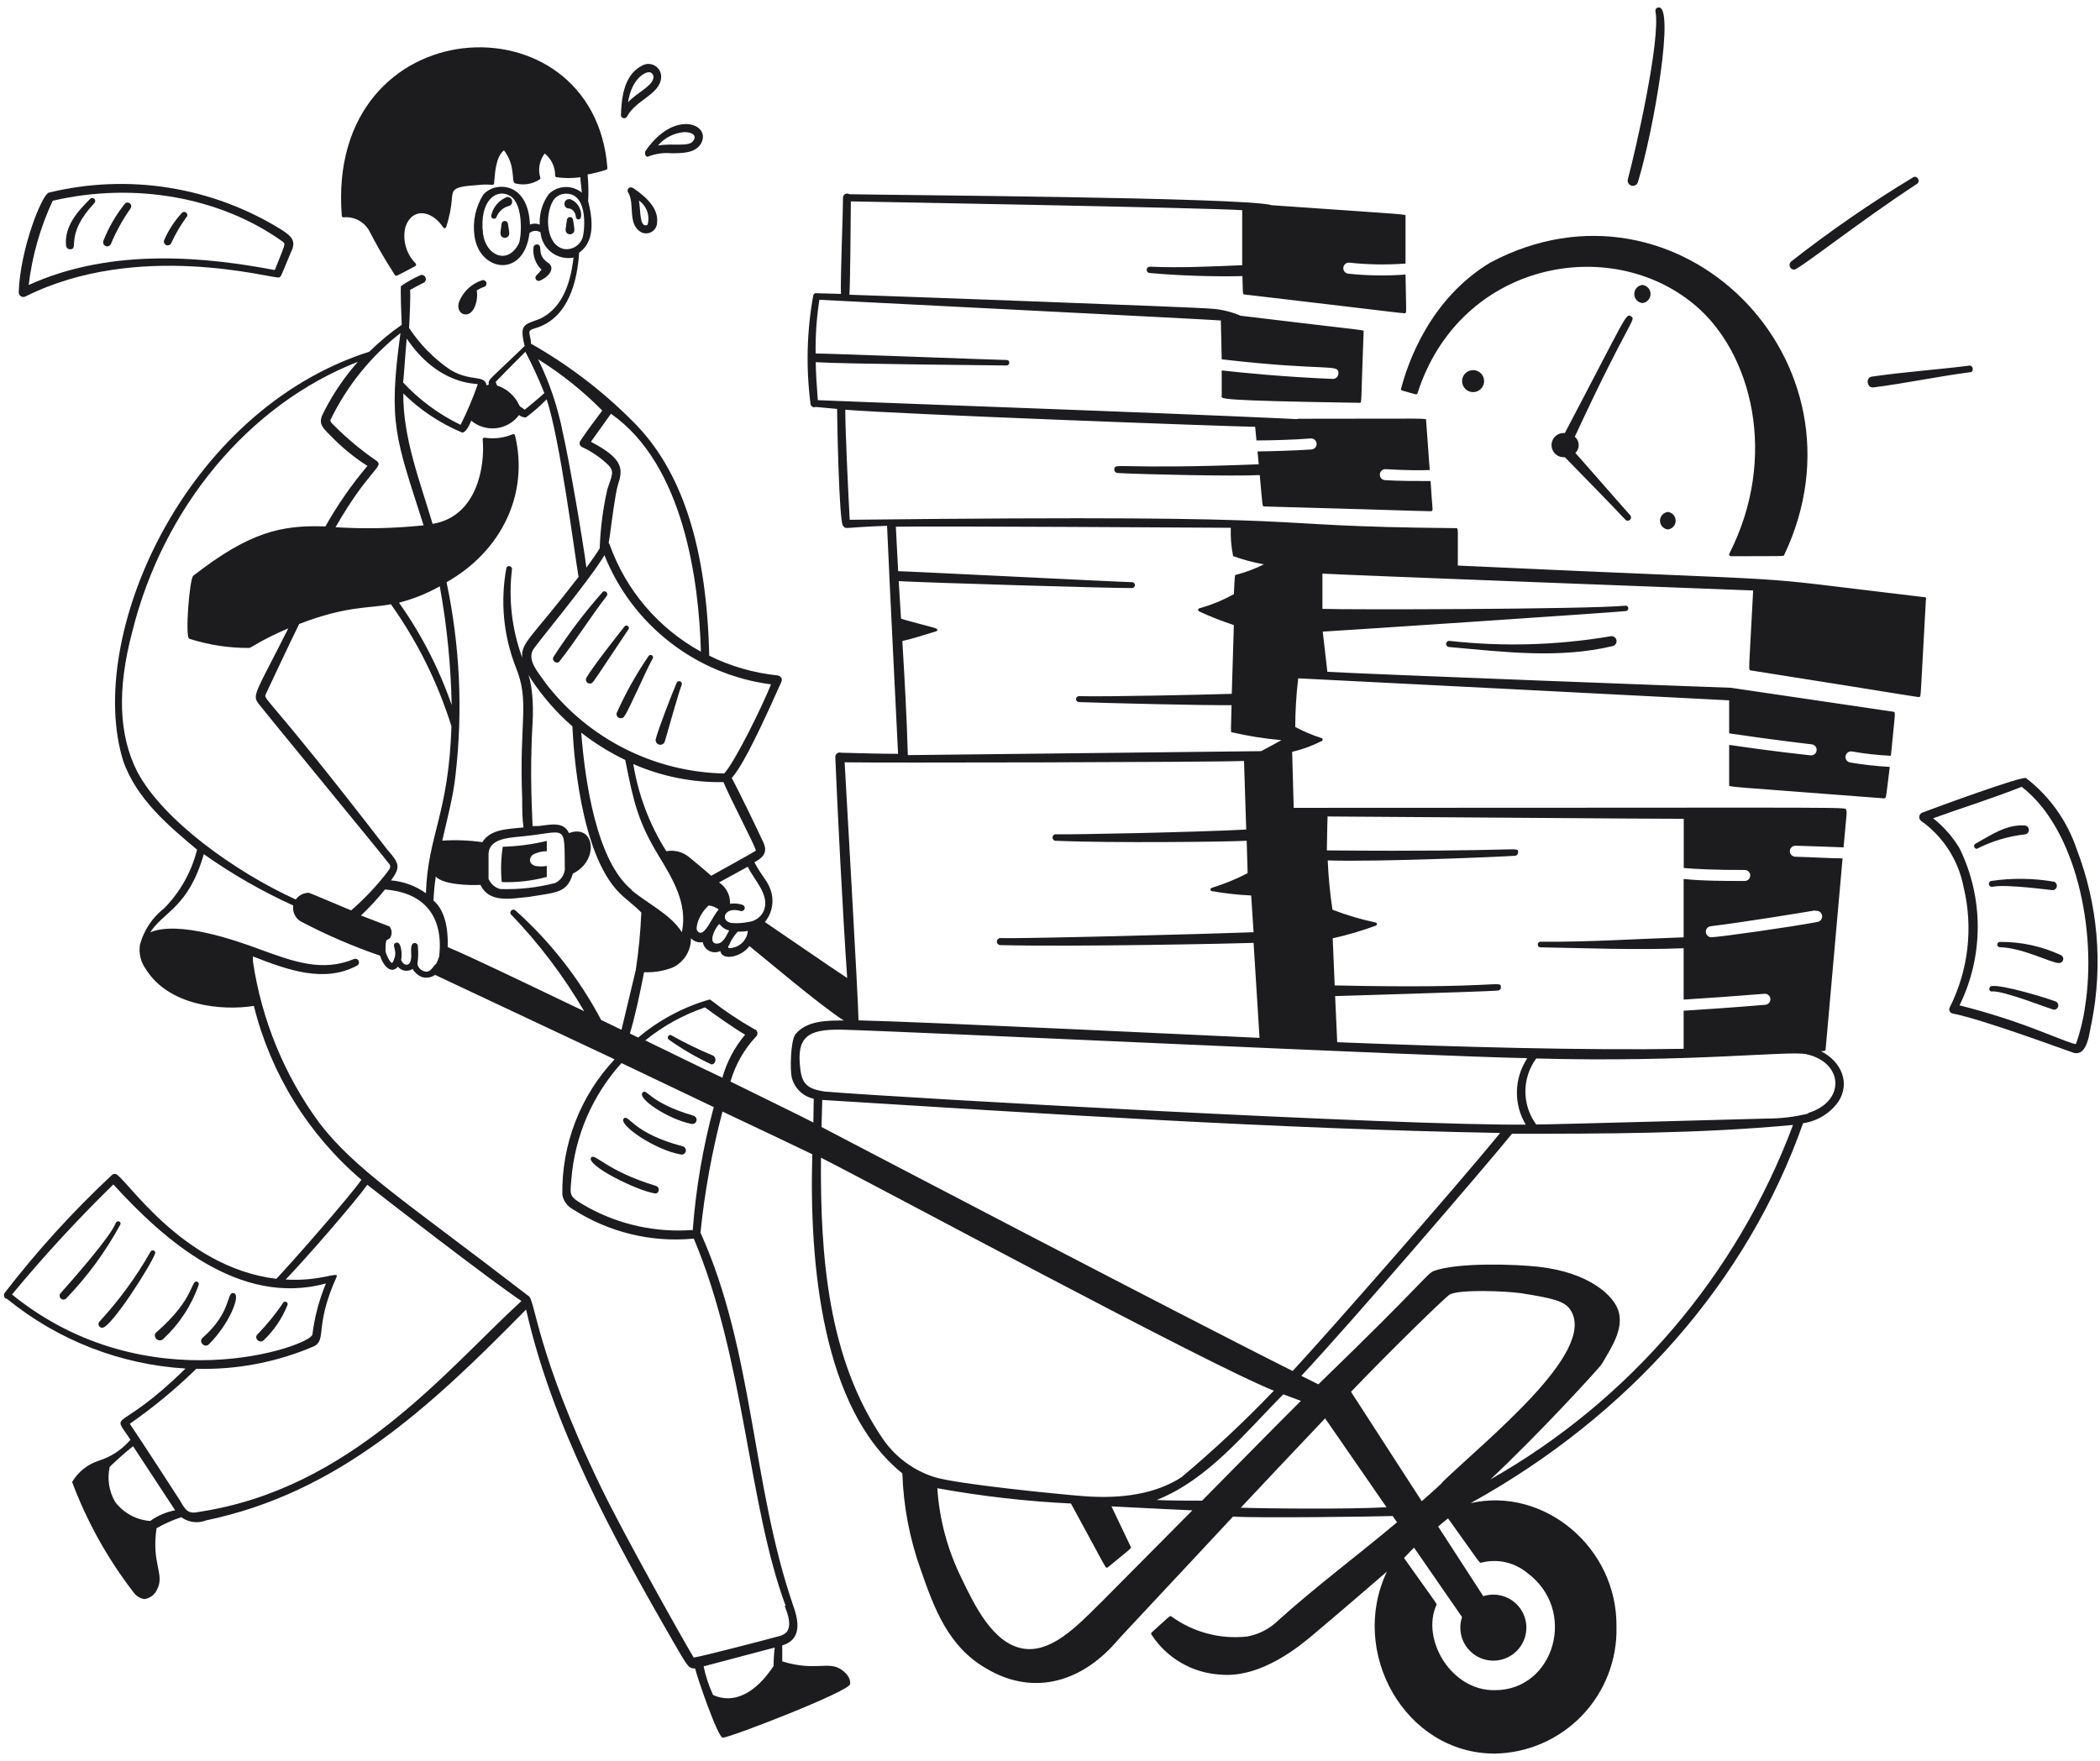 <svg fill="none" height="104" viewBox="0 0 124 104" width="124" xmlns="http://www.w3.org/2000/svg"><g fill="#1c1c1e"><path d="m1.502 17.511c6.656-3.328 14.58-1.04 14.95-1.125.137 0 .104 0 .715-1.462.377-.715 0-.995-.52-1.339-2.03-1.266-4.292-2.114-6.654-2.493-2.362-.38-4.776-.283-7.1.283-.409.071-1.71 3.354-1.788 5.896.001.046.013.092.036.132.023.04.056.074.096.098.04.024.085.038.131.039.046.002.092-.008.134-.029zm.189-.65c.203-1.734.683-3.424 1.423-5.005 4.836-1.125 9.919-.214 13.598 2.431.156.137.137.104-.487 1.664-3.874-.735-9.542-1.391-14.534.884z"/><path d="m5.336 11.733c-.786.78-1.54 1.645-1.437 2.769.005.06.032.117.077.158.045.041.103.064.164.064.572 0-.357-.826 1.443-2.743.028-.034.042-.076.04-.12-.002-.043-.02-.085-.051-.116s-.072-.049-.115-.051c-.044-.002-.086.012-.12.04zm2.061.273c-.547.673-.985 1.428-1.3 2.236-.017.062-.009.128.023.184.032.056.084.097.146.115.062.017.128.009.185-.023.056-.032.097-.084.114-.146.306-.726.689-1.417 1.144-2.061.031-.043.045-.095.04-.148-.005-.052-.028-.102-.066-.138-.038-.037-.087-.059-.14-.063-.053-.004-.105.012-.147.043zm3.354.559c-.447.48-.808 1.035-1.066 1.638-.016.056-.01.116.017.167.027.052.072.091.127.11.055.019.115.017.168-.007.053-.024.095-.067.117-.121.246-.535.544-1.044.89-1.521.175-.163-.071-.422-.254-.267zm-3.913 59.663c-.312.832-2.671 3.49-3.25 4.141-.043.042-.068.1-.068.16-.001.06.023.118.065.162.042.043.1.068.16.068.06.001.118-.023.162-.065 1.258-1.306 2.333-2.775 3.198-4.368.085-.175-.195-.273-.267-.098zm2.041 1.722c-.842 1.475-1.847 2.851-2.997 4.101-.032.03-.055.07-.064.113s-.004.089.014.129.048.075.086.098c.038.023.082.033.126.03.507 0 2.828-3.614 3.114-4.381.065-.175-.208-.273-.279-.091zm2.769 1.755c-.397-.149-.098.969-2.412 2.983-.273.24.117.65.39.409.953-.88 1.676-1.98 2.106-3.205.013-.036.011-.076-.004-.111-.016-.035-.044-.063-.08-.077zm.689 3.692c1.202-1.196 1.917-2.938 1.462-3.022s-.065 1.073-1.839 2.646c-.26.228.13.624.377.377zm3.224-.227c.614-.584 1.095-1.293 1.411-2.08.078-.175-.182-.299-.26-.13-.445.655-.945 1.27-1.495 1.839-.254.221.098.579.344.371zm20.007-44.187c-1.055 1.198-2.02 2.474-2.886 3.816-.13.221.195.468.357.26.982-1.248 1.813-2.6 2.782-3.854.137-.169-.111-.39-.254-.221zm1.306 2.022c-.37.462-1.95 2.477-2.249 3.029-.02.035-.03.075-.029.116s.013.08.034.114.051.063.087.082c.036.019.076.028.116.026.169 0 .169-.052.956-1.222.513-.767 1.092-1.638 1.3-1.95.149-.149-.085-.357-.214-.195zm1.423 1.742c-.725 1.06-1.353 2.182-1.879 3.354-.013.037-.016.077-.01.116.006.039.022.076.046.107.024.032.055.057.091.073.036.017.075.024.114.022.202 0 .202 0 1.177-2.074.292-.65.572-1.216.709-1.456.016-.033.019-.07.009-.105-.011-.035-.034-.064-.065-.082-.031-.018-.069-.024-.104-.016-.035.008-.066.03-.086.06zm.949 5.077c.169-.546.793-2.841 1.014-3.393.008-.038.003-.077-.015-.112s-.048-.061-.084-.075c-.036-.014-.076-.015-.113-.002-.037.013-.068.038-.087.072-.254.585-1.111 2.782-1.248 3.367-.007.066.01.132.048.187s.094.094.158.111c.064.017.132.011.192-.018s.108-.077.135-.138zm-.507 26.221c-2.932-.884-3.601-1.95-3.829-1.683-.364.435 2.652 1.95 3.757 2.126.267.033.319-.37.071-.442zm1.573-2.34c-2.958-.773-3.179-1.905-3.471-1.651-.397.344 1.82 1.865 3.348 2.132.064.016.132.007.188-.027.057-.034.098-.088.114-.152.016-.064.007-.132-.027-.188-.034-.057-.088-.098-.152-.114zm.637-1.807c-2.659-.786-2.724-1.618-2.997-1.378-.384.344 1.514 1.593 2.866 1.859.064.017.132.008.189-.025s.099-.087.116-.151c.017-.064.008-.132-.025-.189-.033-.057-.087-.099-.151-.117zm1.125-3.562c-.826-.345-1.631-.738-2.412-1.177-.156-.117-.325.13-.169.247.793.562 1.635 1.051 2.515 1.462.267 0 .338-.422.065-.533zm80.542-12.2c-.56-1.657-1.598-3.111-2.984-4.179-.201-.149-5.434 1.774-6.11 2.034-.047.016-.089.043-.122.08-.033.037-.056.082-.067.131-.01.049-.008.099.007.146.015.047.042.09.078.124 1.312.926 2.215 2.324 2.522 3.9.583 2.393.297 4.915-.806 7.117-.02.034-.033.071-.036.111-.003.039.004.079.019.115.015.036.039.068.069.094s.066.043.104.052c1.736.325 6.949 2.262 7.15 2.321.871.234.943-1.365 1.06-1.755.687-3.444.38-7.013-.884-10.29zm-3.25-3.672c3.25 2.502 4.459 8.567 3.75 13-.103.751-.284 1.489-.539 2.204-.169 0-.969-.325-1.807-.65-1.65-.658-3.341-1.205-5.064-1.638.707-1.444 1.074-3.03 1.074-4.638s-.367-3.194-1.074-4.638c-.408-.681-.937-1.282-1.56-1.774 1.742-.63 3.536-1.183 5.246-1.865z"/><path d="m121.382 59.15c-.585-.221-3.12-.995-3.776-.91-.202.032-.182.338 0 .318.708-.071 3.503 1.079 3.692 1.079.057-.003.112-.025.155-.063.043-.038.072-.09.082-.147.01-.057 0-.115-.028-.166-.028-.051-.072-.09-.125-.112zm-3.302-3.205c1.404.039 3.01.936 3.504.936.054 0.0.107-.018.151-.051.043-.033.074-.08.088-.132s.011-.109-.01-.159c-.021-.05-.059-.092-.106-.119-1.129-.528-2.361-.797-3.607-.787-.021-.001-.041.002-.061.008-.019.007-.037.017-.053.031-.015.014-.028.03-.037.049-.009.018-.014.038-.015.059s.001.041.008.06c.007.019.017.037.031.053.013.015.03.028.048.037.019.009.039.014.059.016zm-.507-3.913c-.046.01-.085.038-.11.078s-.034.087-.023.133c.01.046.038.085.078.11.039.025.087.033.133.023.793-.169 3.491.202 3.556.202.059-.003.115-.026.159-.065.044-.039.074-.093.084-.151.009-.058-.001-.118-.03-.17-.029-.052-.074-.092-.129-.114-1.229-.213-2.484-.229-3.718-.045zm-.845-1.898c.889-.455 1.854-.744 2.847-.852.063-.01.12-.042.161-.09.041-.048.064-.11.064-.173s-.023-.125-.064-.173c-.041-.048-.098-.08-.161-.09-1.098-.078-1.995.559-2.925 1.073-.032.017-.057.045-.072.078-.014.033-.017.07-.008.105.009.035.029.066.058.088.029.022.064.034.1.034zm-33.93-27.066c.819.228.865.28.903.156 2.49-7.755 11.375-9.431 16.386-5.2 3.348 2.814 4.94 8.957 2.022 14.684-.007.015-.009.032-.008.049.002.017.007.032.016.046s.021.026.036.034c.014.008.03.013.047.014 3.308 0 3.113 0 3.146-.059 5.453-11.46-6.253-23.166-17.336-17.29-3.588 2.151-4.888 5.941-5.285 7.475.001.021.008.041.021.057.013.016.031.028.051.034z"/><path d="m86.983 21.86c-.172 0-.338.069-.46.19s-.19.287-.19.46.069.338.19.46.287.19.46.19.338-.069.46-.19.19-.287.19-.46-.069-.338-.19-.46-.287-.19-.46-.19zm9.997-5.031c-.132.015-.254.077-.343.176-.089.099-.138.227-.138.36 0 .133.049.261.138.36.089.099.211.162.343.176.132-.015.254-.077.343-.176.089-.099.138-.227.138-.36 0-.133-.049-.261-.138-.36-.089-.099-.211-.162-.343-.176zm1.502 13.409c-.127.014-.244.075-.33.17s-.132.219-.132.347c0 .128.047.251.132.346s.203.156.33.17c.127-.014.244-.075.33-.17s.132-.219.132-.346c0-.128-.047-.251-.132-.347s-.203-.156-.33-.17zm-1.768-19.48c.943-3.1 2.223-10.556 1.19-10.315-.048.008-.091.034-.12.073s-.042.087-.036.135c.332 1.677-1.202 8.366-1.625 9.925-.024.078-.016.163.022.236s.104.127.182.151c.079.024.163.016.236-.022.073-.038.127-.104.151-.182zm9.23 5.168c.267 0 3.978-2.932 7.248-5.064.24-.156 0-.539-.234-.384-2.499 1.511-4.904 3.171-7.202 4.973-.041.037-.07.086-.082.14-.013.054-.008.111.012.162s.056.096.102.126c.046.031.101.047.156.046zm4.674 6.955c1.911-.24 3.809-.65 5.72-.897.234 0 .182-.422-.052-.39-1.814.234-3.796.364-5.759.65-.377.045-.299.682.091.637zm-14.32-4.205c-.305-.175-.234-.065-3.9 6.903-.099-.009-.199.002-.294.033-.095.032-.181.082-.255.149-.074.067-.133.149-.173.24-.04.091-.061.19-.061.289 0 .1.021.198.061.289.04.091.099.173.173.24s.161.118.255.149c.095.031.195.043.294.033.292.299 2.997 3.062 3.595 3.712.037.029.083.044.13.042.047-.002.091-.021.126-.054.034-.032.055-.076.059-.123s-.008-.094-.036-.132c-.494-.546-3.159-3.607-3.25-3.692.065-.063.116-.139.15-.223s.05-.174.047-.265c-.003-.091-.025-.179-.065-.261s-.096-.154-.165-.213c3.25-7.013 3.666-6.903 3.308-7.117zm-59.267-11.804c.52-.975 1.95-1.3 2.009-2.301.008-.14-.024-.279-.09-.402-.067-.123-.167-.225-.288-.294s-.26-.104-.4-.099-.276.048-.392.125c-1.099.572-1.17 2.093-1.202 2.834-.013.047-.009.098.013.141.022.044.06.078.106.095s.097.017.142-.002.082-.053.103-.098zm1.365-2.6c.072.028.131.083.164.153.033.07.037.151.011.224-.123.474-.936.806-1.488 1.391.214-1.371 1.001-1.839 1.313-1.768zm-.273 4.635c-.065.065-.052.351.123.351.441-.179.917-.25 1.391-.208.65 0 1.411 0 1.748-.559.663-1.137-1.54-2.087-3.263.416zm2.281-1.105c.449 0 .786.189.513.539s-1.17.098-2.067.254c.392-.46.951-.745 1.554-.793zm-3.003 3.315c-.234-.156-.409.059-.319.24.435.65-.071 1.872.78 2.36.099.048.208.071.318.066.11-.005.216-.038.31-.096s.171-.138.225-.234.083-.204.084-.314c.111-.975-.949-1.71-1.397-2.022zm.325.728c.222.154.391.373.483.626.092.254.103.53.03.79-.008.013-.02.024-.033.032-.014.008-.029.013-.045.013-.409.071-.325-.91-.435-1.462zm-6 2.594c-.028-.004-.056-.002-.082.006-.027.008-.051.021-.073.038-.021.018-.039.04-.051.064-.013.025-.02.052-.021.08-.023.238.007.479.089.704s.214.429.385.596c-.091.124-.194.239-.305.344-.03.031-.049.072-.053.115-.004.043.007.087.032.123s.061.062.102.075c.042.012.086.01.127-.007.559-.234.969-.786.435-1.092-.663-.481-.214-1.014-.585-1.046zm-3.256 2.112c-.311.1-.596.269-.834.494-.237.225-.421.5-.538.806-.13.442.117.722.403.722.507 0 .748-.865.65-1.417.131-.087.273-.157.422-.208.026-.007.051-.019.072-.035s.04-.037.053-.06c.014-.023.022-.049.026-.076.004-.027.002-.054-.005-.08-.007-.026-.019-.051-.035-.072-.016-.021-.037-.039-.06-.053s-.049-.022-.076-.026c-.027-.004-.054-.002-.08.005zm1.521-3.348c-.008-.043-.031-.082-.065-.11-.034-.028-.076-.043-.12-.043-.044 0-.086.015-.12.043-.034.028-.057.067-.065.11 0 .065-.085.52-.071.585 0 .069.027.135.076.184.049.049.115.076.184.076.069 0 .135-.027.184-.076.049-.049.076-.115.076-.184.006-.065-.065-.487-.078-.585zm3.848-.202c0-.048-.019-.095-.053-.129s-.08-.053-.129-.053-.095.019-.129.053-.053.08-.053.129c0 .059-.085.513-.078.579 0 .069.027.135.076.184.049.049.115.076.184.076.069 0 .135-.027.184-.076.049-.049.076-.115.076-.184.006-.098-.071-.539-.078-.579zm-3.9-1.365c-.231.089-.436.234-.598.421-.162.187-.276.411-.331.652-.013.041-.009.086.011.125s.055.067.096.08c.041.013.086.009.125-.011.038-.02.067-.055.08-.096.064-.162.167-.306.299-.42.133-.113.291-.192.461-.23.059-.027.107-.074.135-.133.028-.059.033-.126.016-.188-.017-.063-.056-.117-.11-.154s-.119-.052-.183-.045zm3.751.137c-.036-.012-.074-.016-.111-.013-.037.004-.074.015-.107.033-.033.018-.062.043-.085.073-.023.03-.039.064-.048.101-.012.037-.015.076-.011.114.005.038.018.075.038.108s.048.061.08.082.069.035.107.041c.384 0 .449.462.449.462-.004.028-0.0.056.01.082.01.026.027.049.048.066s.047.029.075.034c.027.005.056.003.082-.007.202-.078.137-.91-.526-1.177zm61.386 25.811c-3.14.531-6.338.621-9.503.267-.228 0-.26.344 0 .364 3.25.292 6.5.702 9.665-.059.076-.021.14-.072.178-.141s.048-.15.026-.226c-.021-.076-.072-.14-.141-.178s-.15-.048-.226-.026zm-62.79 14.209v-.65c-.228.042-.461.042-.689 0-.325-.104-.409-.39-.156-.65.257-.146.549-.22.845-.214v-.611c-.852.205-1.724.321-2.6.344-.107.69-.127 1.391-.059 2.087.896.031 1.792-.072 2.659-.305z"/><path d="m113.607 35.269c-11.953-1.411-4.55-.799-27.527-1.865 0-2.216.039-2.204-.098-2.21-13.221-.111-5.545-.832-35.809-.494-.071-1.3-.267-5.271-.26-6.5 3.38.273 22.198.975 24.2 1.008l.078.806c.852 0 2.223-.039 3.204-.117.086-.006.171.022.236.079.065.057.105.137.111.223.006.086-.022.171-.079.236-.057.065-.137.105-.223.111-.969.071-2.321.104-3.185.117l.071.76c-8.339.325-8.502-.117-8.528.286-.003.028 0.0.056.009.083.008.027.022.051.04.073.018.021.041.038.066.051.025.012.052.02.08.021 1.469.085 6.896.202 8.392.123.175 1.853.137 1.846.26 1.853 10.354.28 9.854.319 9.919.254s0-.137-.091-1.755c-.839 0-1.859 0-2.691-.052-.043-.003-.084-.013-.123-.032-.038-.019-.073-.045-.101-.077-.028-.032-.05-.069-.064-.11s-.02-.083-.017-.126c.003-.043.013-.084.032-.123.019-.038.045-.073.077-.101.032-.028.069-.05.11-.064s.083-.02.126-.017c1.3.078 2.119.071 2.6.052l-.214-2.938c0-.143.37-.091-7.585-.091 0 .065.975 0-18.629-.728-4.836-.182-9.048-.338-9.704-.37-.065-.826-.111-1.56-.123-2.243 1.788.111 10.296.175 11.271.195.195 0 .228-.319 0-.325-.494 0-10.439-.384-11.277-.384-.015-1.062.059-2.123.221-3.172 1.417.078 22.848 1.151 23.706 1.222l.052 2.295c6.357.735 6.916.228 6.89.845-.002.043-.012.085-.03.123s-.043.074-.075.103-.068.051-.108.066c-.04.015-.083.021-.125.02-2.873-.117-5.311-.364-6.552-.5v1.521c0 .143-.409.26 8.138.39.149 0 .071.202.24-4.199 0-.13.513 0-7.261-.943-.544-.234-1.125-.375-1.716-.416-.786-.085-19.5-.767-21.385-.826.052-.76.071-4.205.085-5.512 0 0 21.509.384 23.108.52v3.25c-1.82.071-3.64.169-5.454.085-.05 0-.098.02-.133.055-.035.035-.055.083-.055.133s.02.098.055.133c.035.035.083.055.133.055 1.818.158 3.642.218 5.466.182.039 1.053 0 1.073.123 1.085 10.036 1.177 9.444 1.144 9.509 1.085s.033-.059 0-2.262c-1.128.085-2.261.067-3.386-.052-.086-.01-.165-.054-.218-.123-.054-.068-.078-.155-.068-.241.01-.086.054-.165.123-.218.068-.054.155-.078.241-.068 1.099.119 2.206.136 3.308.052v-2.795c0-.137.513-.059-7.897-.65-1.443-.468-22.991-.598-24.947-.65-.035-.023-.076-.036-.118-.038-.042-.002-.084.007-.121.026s-.069.048-.092.083c-.023.035-.036.076-.039.118 0 .877-.163 4.869-.123 5.7-1.657-.039-1.495-.052-1.528-.039-.03.012-.056.031-.075.056-.019.025-.032.055-.035.087-.381 2.116-.433 4.277-.156 6.409.006.033.019.064.039.09.02.027.045.049.074.065.029.016.062.024.095.026.033.001.066-.005.097-.018l1.261.117c0 .487.111 6.676.351 6.903s-.143.098 2.6 0c.149 3.497.585 12.077.65 13.468-1.118 0-2.243-.039-3.361-.065-.04-.014-.082-.018-.124-.011-.042.006-.081.023-.115.048-.034.025-.061.058-.08.096s-.027.08-.026.121c.111 2.821.442 9.302.702 13.052-.65-.416-4.55-3.1-4.862-3.308.222-.267.368-.589.424-.932.056-.343.019-.694-.106-1.018-.208-.559-.468-.696-.936-1.579.37-.202.832-.494.546-1.131s-1.482-3.114-1.885-3.848c.442-.468 1.228-1.846 2.808-5.402.111-.247.202-.37.117-.513-.024-.04-.057-.074-.097-.099-.04-.025-.084-.04-.131-.044-1.4-.144-2.763-.538-4.024-1.163-.149-6.351-1.567-10.946-4.55-13.877-1.776-1.78-3.785-3.311-5.973-4.55 0-.234-.078-.455-.098-.65s.26-.228.533-.325c1.794-.65 2.301-2.743 2.405-4.401.748-.526.923-1.521.533-3.042.029-.526.018-1.054-.033-1.579.375-.066.744-.16 1.105-.28.021-.006.038-.019.05-.037.012-.018.017-.039.015-.061-.78-10.303-16.653-9.51-15.684 2.821.001.013.004.025.01.037.006.011.013.022.023.03.01.009.021.015.033.019.012.004.025.006.038.005.321-.032.644.037.925.196.281.16.505.402.642.694.28.533.65 1.248 1.462 2.515.071.104.098.059 1.222-.533.021-.021.032-.049.032-.078 0-.029-.011-.057-.032-.078-.271-.275-.468-.614-.573-.986-.106-.371-.116-.763-.031-1.14.37-1.157 1.521-1.066 2.236 0 .009.015.021.027.036.036s.032.013.049.013c.017 0 .034-.004.049-.013.015-.009.027-.021.036-.036.462-1.437.254-1.898.468-2.171s.865-.273 1.521-.338.832.078.845-.091c.065-.65.091-1.54.585-1.95.715.923.416 1.865.65 1.95.244.067.499.082.749.043.25-.039.489-.131.7-.27.02-.01.035-.026.043-.047.008-.02.009-.043.002-.064-.072-.241-.085-.495-.04-.743.045-.247.148-.481.3-.681.194.156.351.354.458.579.107.225.162.472.16.721-.001.013.001.026.005.038.004.012.011.023.019.033.009.01.019.018.03.023.011.006.024.009.037.01.464.064.934.064 1.397 0 0 .214.071.65.091.916-.276-.232-.628-.352-.989-.339s-.703.16-.961.411c-.383.522-.573 1.161-.539 1.807-.092-.038-.19-.058-.289-.058-.099 0-.198.02-.289.058-.104-2.6-2.126-2.542-2.763-1.755-.447.72-.628 1.572-.513 2.412.267 2.119 2.918 2.561 3.25-.156.089-.076.201-.121.319-.129.117-.007.234.024.332.09.019.231.086.455.197.657.111.203.263.38.447.521.184.14.395.24.62.294.225.053.459.059.686.016-.221 1.917-.877 3.1-2.009 3.627-.91.344-1.202.292-.877 1.593-2.08 2.022-2.171 1.95-2.119 2.281l-.13.045c-.111-.65-.903-.189-2.132-.91-.968-.659-1.798-1.5-2.444-2.477.033-.572.091-1.846.059-2.249.163-.091.696-.384.76-.403.061-.02.112-.062.142-.119.03-.057.037-.123.019-.184s-.059-.114-.114-.146c-.056-.032-.121-.041-.184-.025-.407.179-.797.397-1.163.65 0 .039-.045.071.045 2.288-.68.474-1.32 1.004-1.911 1.586-11.05 3.536-16.783 16.965-14.534 24.167.78 2.268 2.756 3.9 4.361 5.245-.325 1.312-.999 2.511-1.95 3.471-.694.542-1.194 1.295-1.423 2.145-.039.256-.027.517.035.768.062.251.174.487.329.695 1.333 2.132 4.439 2.457 6.363 2.151.994 4.002 3.214 7.593 6.351 10.27-.806 1.137-4.245 5.031-5.024 5.85-5.681-.696-8.989-6.168-9.516-6.201-.075-.001-.147.027-.202.078-2.294 2.143-4.409 4.469-6.324 6.955-.023.032-.037.068-.041.107-.004.039.001.078.016.114.015.036.039.067.069.091.031.024.067.04.105.046 2.995 2.436 6.677 3.872 10.53 4.108-4.043 3.978-4.439 2.398-3.25 4.205-.497.585-1.151 1.016-1.885 1.242-.654.217-1.208.662-1.56 1.254.874 2.335 2.092 4.526 3.614 6.5.074.111.17.204.281.276s.237.119.369.14c.169-.023.329-.091.464-.196s.239-.244.303-.402c.442-.884-.357-1.502-.045-3.588.464-.266.954-.484 1.462-.65.208.153.451.25.707.283s.516 0.0.756-.095c7.774-1.625 13.149-6.604 18.895-12.454 1.554 6.87 5.083 13.364 8.684 19.61.877 1.521.91 1.586 1.3 1.593.091.455 1.339 4.088 1.631 4.088.552-.052 7.455-2.73 7.514-3.165s-.351-.735-.474-.832c-.799-.579-1.54.104-3.53-.513v-.943c1.085-.325 1.027-1.3.65-2.34-2.463-7.15-2.327-15.06-5.479-22.041.247-2.413.682-4.804 1.3-7.15 2.379 1.125 4.329 2.047 5.304 2.522-.189 6.5.585 15.041 5.317 18.85.064 1.941.431 3.86 1.085 5.688.786 2.249 1.605 4.55 3.9 5.85 2.6 1.54 5.415.929 7.598-1.534 0-.039 3.25-3.484 6.942-7.455 1.378.098 8.632 0 9.425-.033l.26.37c-2.314 1.95-4.745 3.751-6.987 5.772-.508.507-1.159.847-1.865.975-1.589.176-3.186-.248-4.479-1.19-.085-.052-.039-.065-1.163.956-.015.018-.023.041-.023.065 0 .024.008.047.023.065.444.682 1.042 1.25 1.745 1.658.703.409 1.493.647 2.305.695 2.444.234 4.784-1.755 5.564-2.418.338-.28 2.047-1.729 4.284-3.666-2.275 4.764 1.066 10.751 6.37 10.751.963-.016 1.912-.223 2.795-.608.882-.385 1.68-.94 2.348-1.634.667-.694 1.191-1.513 1.541-2.41s.52-1.854.499-2.816c.071-4.713-4.303-8.313-8.613-7.325 9.399-5.2 16.347-13.111 19.63-22.438.411-.06.807-.203 1.163-.418.356-.215.665-.5.91-.836.748-1.125.176-2.405-1.02-3.003.175 0 .266 0 .279-.098l1.001-11.29c-.689 0-1.67-.065-2.795-.098-.084-.003-.164-.039-.224-.099-.059-.06-.093-.141-.094-.226.001-.043.01-.086.027-.126.018-.04.043-.076.074-.106.032-.03.069-.054.109-.07.041-.016.084-.024.128-.023 1.144.033 2.138.071 2.834.098.182-2.074.214-2.112.156-2.178-.215-.234 2.99-.156-32.624-.156l-.091-3.308c.614-.143 1.208-.362 1.768-.65.014-.012.024-.029.029-.046.005-.018.005-.037-.001-.055-.005-.018-.016-.034-.03-.046-.014-.012-.032-.02-.05-.022-.53-.169-1.044-.386-1.534-.65.002-.96.061-1.919.175-2.873 1.813.091 23.712 1.202 25.447 1.3v1.95c.826.123 2.678.39 4.875.65.086.009.165.053.22.12.054.068.079.154.069.24-.009.086-.052.165-.12.219-.068.054-.154.079-.24.07-2.119-.228-3.9-.487-4.804-.618v2.366c0 .137-.442.052 9.152.793.143 0 .111-.137.332-1.859-.785-.042-1.566-.128-2.34-.26-.086-.015-.163-.063-.214-.134s-.071-.16-.056-.246.063-.163.134-.214c.072-.051.16-.071.246-.056.759.133 1.525.217 2.295.254.253-2.6.292-2.548.156-2.6l-9.601-1.417c-.221 0-21.697-.812-23.829-.943l-.273-2.373c1.573-.091 16.809-1.105 17.914-1.216.037-.007.07-.027.093-.056.024-.029.037-.065.037-.103s-.013-.074-.037-.103c-.024-.029-.057-.049-.093-.056-2.288.221-16.724.247-17.933.189v-2.08c2.112.111 23.322.916 25.434.995-.247 4.79-.292 4.699-.156 4.719 10.4 1.638 9.919 1.612 9.991 1.56.071-.052.039.234.364-5.733.01-.017.016-.037.015-.058-.001-.02-.007-.04-.019-.057s-.028-.029-.047-.037-.04-.009-.06-.005zm-82.966-20.898c-.65 1.3-1.95.735-2.119-.559-.247-2.041.858-2.724 1.625-2.223s.65 2.373.494 2.782zm2.671.338c-1.079-.221-1.157-2.009-.65-2.86.083-.129.198-.235.333-.306s.287-.107.441-.103c1.365 0 1.079 2.412.936 2.671-.086.203-.236.372-.428.48-.192.108-.414.15-.632.118zm19.584 16.399c2.502-.045 18.441.059 19.779.065-.02.56.026 1.121.137 1.671.591.216 1.2.38 1.82.487-.515.258-1.055.463-1.612.611-.13 0-.098 0-.163 1.151-.639.355-1.318.634-2.022.832-.021.002-.04.01-.056.024-.015.014-.026.032-.031.052-.004.02-.002.042.006.06.009.019.023.035.041.045.67.311 1.358.582 2.061.812l-.123 4.062c-1.423.045-7.325.182-9.022.137-.046 0-.091.018-.124.051-.033.033-.051.078-.051.124 0 .047.018.091.051.124s.078.051.124.051c1.683.065 7.521.202 9.009.182-.039 1.612-.052 1.567 0 1.599.97.224 1.953.38 2.945.468-.409.234-1.085.592-1.202.65-.773 0-20.026.234-20.858.234-.065-2.308-.195-4.596-.325-6.74.468-.098 1.17-.319 1.593-.449s.455-.117.468-.195 0-.091-.513-.228-1.371-.357-1.625-.449c0 0-.098-1.514-.137-2.216 1.339.085 12.831.429 13.806.409.04-.008.076-.029.102-.061.026-.032.04-.071.04-.112s-.014-.08-.04-.112c-.026-.031-.062-.053-.102-.061-.533 0-13.345-.65-13.838-.65-.039-.871-.098-1.755-.137-2.632zm-3.022 13.916c1.898.039 21.411 0 23.582-.078l.13 4.05c-2.899.156-10.264.305-11.206.28-.028-.005-.057-.004-.085.003-.028.007-.053.021-.075.039s-.04.041-.052.067c-.012.026-.018.054-.018.083s.006.057.018.083c.012.026.03.049.052.067s.048.032.075.039c.028.007.057.008.085.003 3.192.143 10.205.059 11.232 0l.059 1.911c-.68.355-1.392.646-2.126.871-.021.005-.039.018-.052.035-.013.017-.02.038-.02.059s.007.042.02.059c.013.017.032.029.052.035.771.139 1.551.226 2.333.26l.143 2.171c-1.833.078-13.689.397-14.95.344-.055 0-.108.022-.147.061s-.061.092-.061.147c0 .055.022.108.061.147s.092.061.147.061c4.362.111 13.832-.091 14.95-.13l.351 5.609c-2.893-.13-19.741-.943-23.68-1.034-.013-1.287-.799-14.768-.819-15.242zm-4.777 8.781c-.082.178-.209.332-.368.446-.16.114-.346.184-.541.204-.329.07-.666.09-1.001.059-.689-.117-.435-.995.546-.709.048.014.1.008.144-.017.044-.024.076-.065.09-.114.014-.048.008-.1-.017-.144s-.065-.076-.114-.09c-.235-.077-.484-.097-.728-.059.01-.248-.044-.495-.159-.716-.114-.221-.283-.409-.491-.545l1.696-.929c.377.806 1.326 1.664.943 2.613zm-2.6.786c.137.185.335.314.559.364-.182.332-.37.826-.786.773s-.137-.78.175-1.131zm-1.3.416c-.117-.117-.039-.364 0-.526.124-.385.349-.731.65-1.001.216.023.421.106.592.24-.403.416-.852 1.722-1.242 1.287zm1.839.852c.121-.308.3-.591.526-.832.098 0 .39 0 .598-.045-.02.239-.117.465-.277.644-.159.179-.372.302-.607.35-.273.059-.286.026-.273-.117zm1.619-5.629c-.117.091-2.229 1.254-2.659 1.495-.444-.388-.894-.767-1.352-1.137-.182-.141-.393-.241-.617-.295-.224-.054-.457-.059-.683-.017-.99-1.567-1.653-3.318-1.95-5.148 1.677.734 3.493 1.098 5.324 1.066.429 1.034 1.963 3.939 1.905 4.037zm-14.508 3.751c1.672 1.736 3.132 3.665 4.348 5.746-3.568-1.71-6.766-3.25-8.06-3.789.052-1.625-.416-2.392-.839-2.749.019-.474.065-.948.137-1.417.422.481 1.95.526 2.639.494.52 1.092 1.774.806 2.853.709 1.625-.273 2.262-.214 2.6-1.378 1.579-.76 1.3-2.964-.228-2.392-.325-.735-1.196-.474-1.794-.416h-.357c0-.468-.189-2.951 0-6.064.149-2.665-.546-3.321-.078-2.6.682 1.03 1.5 1.964 2.431 2.776.059 1.345.442 7.495 2.769 9.828.409.416.91.754 1.3 1.17-.048 1.134-.156 2.264-.325 3.386l-.845 3.536-1.202-.579c-1.297-2.453-3.023-4.655-5.096-6.5-.034-.015-.072-.021-.109-.014s-.071.023-.099.049c-.027.026-.046.059-.054.096-.008.037-.005.075.009.11zm-5.473 1.917c.006-.046-.007-.091-.035-.128-.028-.036-.069-.06-.115-.067-.267-.039-.254.312-.247.605.022.157.009.317-.039.468-.117.344-.442.221-.552-.078.078-.351 0-1.137-.305-1.014s.091.39-.091.916c-.039.065-.052.208-.137.267s-.364-.494-.39-.689c0-.916.091-.539.286-.806.056-.101.082-.216.074-.332-.008-.115-.05-.226-.119-.318l-1.69-.65c.508-.477.982-.99 1.417-1.534 2.379.182 3.458 1.645 3.204 3.939-.046.163-.111.321-.195.468-.163.065-.325.65-.812.37-.075-.037-.14-.092-.189-.16s-.08-.147-.091-.23c.051-.34.06-.685.026-1.027zm-1.768-5.668c-7.378-9.581-7.391-8.847-7.189-9.282.052-.111 1.476-3.152 1.95-4.095 2.828-1.085 4.024-.903 5.415-1.163 1.565 2.199 2.771 4.632 3.575 7.208-.163 5.2-1.397 6.422-1.508 9.861-.605-.436-1.317-.699-2.061-.76.559-.767.513-.988-.182-1.774zm.65-14.632c.843-.217 1.653-.542 2.412-.969.42 2.316.655 4.661.702 7.013-.747-2.154-1.795-4.191-3.114-6.051zm5.291 16.308v-1.502c.059-.826 1.073-.916 1.82-.988 2.86-.254 2.646-.903 2.684 1.95-.021.168-.083.328-.182.466-.099.138-.231.248-.384.321-1.061.274-2.155.394-3.25.357-.153-.042-.295-.118-.414-.223-.119-.105-.213-.235-.275-.382zm8.45.65c-2.061-1.696-2.749-6.351-2.977-9.282.807.629 1.678 1.169 2.6 1.612.494 2.515.767 3.659 1.95 5.622.858 1.411 1.748 2.866 1.391 4.55-.643-1.04-2.034-1.696-2.964-2.477zm8.229-12.136c-.455 1.163-2.106 4.55-2.763 5.265-2.041-.042-4.047-.542-5.869-1.462-1.822-.92-3.415-2.237-4.661-3.855-.397-.592-1.092-1.3-.78-1.95.137-.299 3.25-3.991 4.238-5.622.813 2.031 2.153 3.808 3.882 5.148 1.729 1.34 3.784 2.195 5.953 2.477zm-9.451-15.983c4.309 3.01 5.2 9.912 5.311 14.053-2.509-1.378-4.427-3.628-5.388-6.324-.065-.175-.085.065 0-.449.123-.916.338-2.6.487-3.075.292-.89.39-1.521-1.593-2.548.384-.539.786-1.099 1.183-1.657zm-.513-.189c-.435.585-.89 1.177-1.3 1.8-.018.029-.03.062-.035.096s-.003.069.006.102c.009.033.025.064.047.09.022.026.049.048.079.064.535.247 1.029.576 1.462.975.539.474.286.728.039 1.534-.258 1.143-.408 2.307-.449 3.478-.189.312-.462.702-.786 1.137-.182-1.456-1.027-6.402-1.397-7.989-.294-1.496-.783-2.947-1.456-4.316 1.378.857 2.65 1.874 3.789 3.029zm-4.55-3.49c.42.798.798 1.619 1.131 2.457-.26.247-.962.832-1.163.982-.267-.214-.24-.123-.325-.273-.126-.271-.306-.513-.53-.711-.224-.198-.486-.347-.77-.439-.034-.07-.065-.141-.091-.214.13-.143.819-.845 1.774-1.8zm-7.02-.793c1.905 2.841 4.167 2.665 4.218 2.73-.285.821-.623 1.622-1.014 2.398-1.276-.617-2.427-1.466-3.393-2.502.039-.254.13-1.722.214-2.626zm-.202 3.25c1.006.995 2.193 1.787 3.497 2.333.208 0 .384-.338.539-.702.204.171.44.299.695.375.255.076.523.1.787.069.264-.031.519-.116.75-.249.23-.133.431-.312.589-.526.114.092.256.142.403.143.438-.323.849-.682 1.228-1.073.786 2.34 1.638 9.048 1.885 10.491-2.853 3.699-3.393 3.854-3.328 4.764-.61-1.661-.817-3.443-.605-5.2.039-.221-.299-.292-.332-.071-.359 1.941-.172 3.944.539 5.785.871 2.119.208 3.159.397 7.846 0 .566 0 1.105.078 1.671-.897.098-1.95.085-2.431.871-.783-.113-1.576-.143-2.366-.091.292-1.3.65-2.6.786-3.9.436-3.791.256-7.628-.533-11.362 3.283-1.859 4.869-5.258 4.043-8.671-.003-.015-.01-.029-.019-.041-.01-.012-.022-.021-.036-.028-.014-.006-.029-.009-.044-.009-.015.001-.03.005-.043.012-.52.215-1.088.285-1.645.202-.015-.004-.03-.005-.045-.002s-.029.01-.041.019c-.012.009-.022.022-.028.036-.006.014-.009.029-.009.044.143 1.54-.299 4.55-2.958 4.992-.741-2.515-1.755-5.064-1.729-7.722zm-.143-3.542c-.748 5.402-.26 6.234 1.365 11.355-1.727.183-3.467.22-5.2.111 1.95-3.393 2.853-3.555 2.45-3.9-.9-.618-1.742-1.316-2.515-2.087-.137-.149-.286-.24-.221-.377.969-1.992 2.378-3.736 4.121-5.103zm-15.535 25.922c-1.105-2.171-1.203-4.875-.306-8.268 1.827-7.378 6.909-13.455 13.325-15.957-.765.865-1.42 1.821-1.95 2.847-.39.715-.312.884.357 1.534.647.672 1.372 1.266 2.158 1.768-.939 1.11-1.77 2.308-2.483 3.575-2.6-.098-4.498.338-7.8 2.912-.228.182-.494 3.627-.24 3.718 1.142.369 2.336.553 3.536.546.13 0 .65-.449 2.314-1.157-1.891 3.764-2.158 3.933-1.762 4.439.533.696 7.495 9.146 7.735 9.496.085.123.078.202-.175.526-.623.798-1.321 1.534-2.087 2.197-.24-.091-2.444-1.04-2.502-1.04-.15-0-.298.036-.432.105s-.248.169-.335.292c-3.568-1.625-7.826-4.673-9.353-7.534zm-7.404 30.862c1.879-2.272 3.877-4.441 5.986-6.5 2.958 3.25 7.429 7.241 12.551 5.85-.401.965-.67 1.979-.799 3.016-.111.682-9.75 4.114-17.738-2.366zm8.164 13.377c-.406-.029-.801-.145-1.158-.339s-.67-.462-.915-.786c-.366-.628-.48-1.371-.319-2.08.397-.37.858-.806 1.378-1.209.429.65 2.087 3.185 2.483 3.783-.53.099-1.032.315-1.469.63zm2.886-.539c-.65.149-.799-.091-1.118-.65 0 0-2.294-3.555-2.977-4.55 1.397-.974 2.713-2.061 3.932-3.25 2.397.067 4.78-.392 6.981-1.345.709-.416 0-1.216 1.3-4.082.163-.37-.923.28-3.01.156 1.163-1.202 4.075-4.55 4.823-5.596.812.65 7.332 5.688 9.1 6.864-4.479 4.114-10.043 11.095-19.032 12.454zm33.923 9.1c-1.079 1.644-2.379 2.268-3.575 1.716-.251-.54-.438-1.107-.559-1.69l4.199-1.111c-.046.369-.068.74-.065 1.111zm.65-3.562c.202.546.429 1.17.111 1.573-.125.118-.28.199-.449.234-.364.104-4.55 1.202-5.031 1.261-.351-.552-4.024-7.066-5.492-10.095-3.861-7.982-3.854-11.121-4.284-11.277-7.228-5.571-10.225-7.442-12.35-10.231-2.051-2.807-3.39-6.07-3.9-9.509v-.299c2.061.806 4.231 1.593 6.175.526.042-.03.071-.074.083-.124.012-.05.006-.103-.018-.148-.024-.046-.063-.081-.111-.101-.048-.019-.101-.02-.15-.004-1.879.786-3.575.163-5.545-.559-1.54-.572-4.83-1.71-6.5-1.014.819-1.254 2.249-1.456 3.165-4.615 1.661 1.173 3.428 2.187 5.278 3.029-.026.179-0.0.362.074.527.075.165.196.305.348.403 1.514.798 3.087 1.478 4.706 2.034.175.585.65 1.131 1.053.65.101.126.246.21.406.236.16.025.323-.01.459-.099.128.211.319.377.546.474.132.04.271.05.407.028.136-.021.266-.073.379-.152l10.601 4.986c-2.031 2.164-3.139 5.034-3.087 8.002.034.185.11.361.223.512.113.151.259.274.427.359 2.111 1.352 4.615 1.957 7.111 1.716 3.016 7.137 3.198 15.691 5.428 21.703zm-5.46-22.184c-2.143.158-4.286-.309-6.168-1.345-1.144-.65-1.04-.65-.969-1.619.198-2.563 1.24-4.989 2.964-6.896l5.447 2.6c-.642 2.384-1.058 4.824-1.242 7.287zm1.748-9.015c-1.397-.65-2.945-1.43-4.518-2.184 1.052-.854 2.247-1.514 3.53-1.95.442.338 1.813 1.3 2.366 1.612-.625.744-1.084 1.613-1.345 2.548zm5.408 2.665c-.812-.422-2.632-1.3-4.894-2.418.288-.998.809-1.914 1.521-2.671.031-.031.053-.07.065-.113.011-.043.012-.087 0-.13-.011-.043-.033-.082-.064-.113-.031-.032-.069-.054-.112-.067-.909-.515-1.778-1.097-2.6-1.742-.013-.006-.028-.009-.042-.009-.015 0-.029.003-.042.009-1.532.445-2.954 1.207-4.173 2.236l-.494-.24c.28-.89.605-2.398.839-3.62.574.027 1.147-.066 1.683-.273.329-.154.606-.4.799-.708.193-.308.292-.665.287-1.028.086.096.195.168.317.209.122.041.252.05.379.025.02.111.065.215.132.305.067.09.154.164.254.215.1.051.211.078.323.079.112.001.223-.024.325-.073.13.598 1.242.357 1.722-.292.65.507 4.167 3.503 5.571 4.394-1.001 0-2.191 0-2.86.819-.292.409-.312 2.145-.214 2.535.076.312.238.597.468.821.23.224.518.379.832.447zm4.108 18.694c-3.25-4.758-3.705-10.79-3.659-16.614 3.192 1.599 22.704 12.142 26.741 13.761-1.725 1.804-3.547 3.512-5.46 5.115-1.45.936-3.406 1.3-5.804 1.111-1.547-.123-7.455-.709-8.781-1.125-1.232-.392-2.299-1.18-3.035-2.243zm-3.627-18.434.045-1.593c13.143.819 26.858 1.71 40.027 1.95-2.6 3.198-10.55 12.239-12.252 14.059-6.214-3.1-26.617-13.78-27.82-14.411zm16.445 28.139c-1.443 1.45-2.932 2.945-4.55 2.671-1.781-.305-2.866-2.561-3.653-4.205-.806-1.647-1.283-3.435-1.404-5.265 2.608.473 5.244.775 7.891.903 2.164 3.985 2.028 3.77 2.093 3.783.01.004.021.006.033.006.011 0 .022-.002.033-.006 1.423-1.17 1.423-1.131 1.371-1.228l-1.137-2.385c1.508.085 4.777.234 4.777.234-1.521 1.54-3.328 3.361-5.454 5.499zm6.019-6.064c-.65 0-1.95 0-2.671-.039 3.062-1.228 5.2-3.958 7.475-6.24l1.04.384c-1.404 1.397-3.354 3.38-5.843 5.902zm2.281.429c.071-.078 3.712-3.952 4.992-5.291l3.627 5.252c-2.327.13-7.404.071-8.619.026zm14.196 3.237c.466-.124.955-.135 1.426-.034.471.102.911.314 1.285.619 3.022 2.21 1.619 6.942-1.879 6.942-2.6.059-4.375-3.016-3.465-5.024.039-.078.111.065-1.911-2.782.332-.357.481-.507.592-.611l2.834 4.101c-.14.416-.136.866.012 1.279.148.413.43.764.802.997.372.233.811.333 1.247.285s.843-.241 1.155-.549c.312-.308.512-.712.567-1.147s-.039-.876-.266-1.251c-.227-.375-.573-.663-.984-.817s-.861-.165-1.279-.032l-2.665-4.114c.078-.071.214-.182.585-.481 1.976 2.763 1.839 2.619 1.944 2.619zm-2.295-4.719c-.364.351-.767.702-1.202 1.085l-4.179-6.461c2.223-2.321 5.609-5.642 5.85-5.759.65-.299 3.25-.195 4.192-.065 1.774.286 2.6.435 2.945 1.034 1.495 2.463-4.953 7.572-7.605 10.14zm2.782-.137c3.016-2.821 6.532-6.689 6.636-6.864.598-1.008 1.254-2.015 1.027-3.029s-1.774-2.398-4.745-2.73c-1.378-.156-4.758-.267-6.175.24-.422.156-.442.513-6.832 6.702l-1.008-.5c2.873-3.055 11.005-12.525 12.441-14.3 5.349 0 11.05 0 16.595-.52-3.325 8.886-9.678 16.313-17.94 20.976zm18.85-21.677c-.81.202-1.642.302-2.477.299-.221 0-12.35.344-13.598.351-.416-.565-.64-1.248-.64-1.95 0-.702.224-1.385.64-1.95 9.061.247 14.95-.474 15.945-.254 2.203.481 2.346 2.801.097 3.478zm.416-11.966c.086-.016.175.002.248.052.072.049.122.126.138.212.017.086-.002.175-.051.248s-.126.122-.212.139c-1.605.305-5.85.903-6.259.903-.086.004-.171-.026-.235-.084s-.102-.139-.107-.225c-.004-.086.026-.171.084-.235s.139-.102.225-.107c1.911-.234 5.083-.754 6.136-.929zm-28.776-5.577c1.43 0 20.052.149 20.995.137v2.905c.65.059 1.853.123 3.601.117.086 0 .169.034.23.095.061.061.095.144.095.23s-.034.169-.095.23c-.061.061-.144.095-.23.095-1.144 0-2.476 0-3.607-.117v3.445c-2.763.091-5.59.286-8.45.26-.214 0-.221.332 0 .332 2.769.045 5.629.169 8.45.052v3.035c1.254-.078 3.107-.208 4.771-.344.086-.007.171.021.237.077.066.056.107.136.114.222s-.021.172-.077.237c-.056.066-.136.107-.222.114-1.69.143-3.562.273-4.823.351v2.249c-5.98.098-13.241-.104-20.456-.39l-.123-2.724s8.794-.26 9.607-.325c.026-.002.052-.009.075-.02.023-.012.044-.028.061-.048.017-.02.03-.043.038-.068s.01-.051.008-.078c-.033-.416-.059.123-9.815-.091l-.117-2.782c.87-.194 1.725-.446 2.561-.754.018-.01.032-.025.041-.043.009-.018.012-.039.008-.059-.004-.02-.013-.039-.028-.053-.015-.014-.034-.024-.054-.026-.866-.184-1.715-.436-2.542-.754-.146-.965-.239-1.937-.28-2.912 2.886.098 10.244-.214 11.05-.273.027-.001.053-.007.077-.018.024-.011.046-.028.064-.048.018-.02.031-.044.039-.069.008-.025.011-.052.008-.079 0-.364.429 0-11.29-.104.013-.364.019-1.476.045-2.028zm11.745 14.3c-.379.577-.587 1.249-.601 1.939s.167 1.37.523 1.961c-7.312.071-36.231-1.54-41.386-1.95-.929-.149-1.345-.37-1.45-1.339-.247-1.911.462-2.34 2.373-2.321 3.731.091 34.905 1.586 40.508 1.683z"/></g></svg>